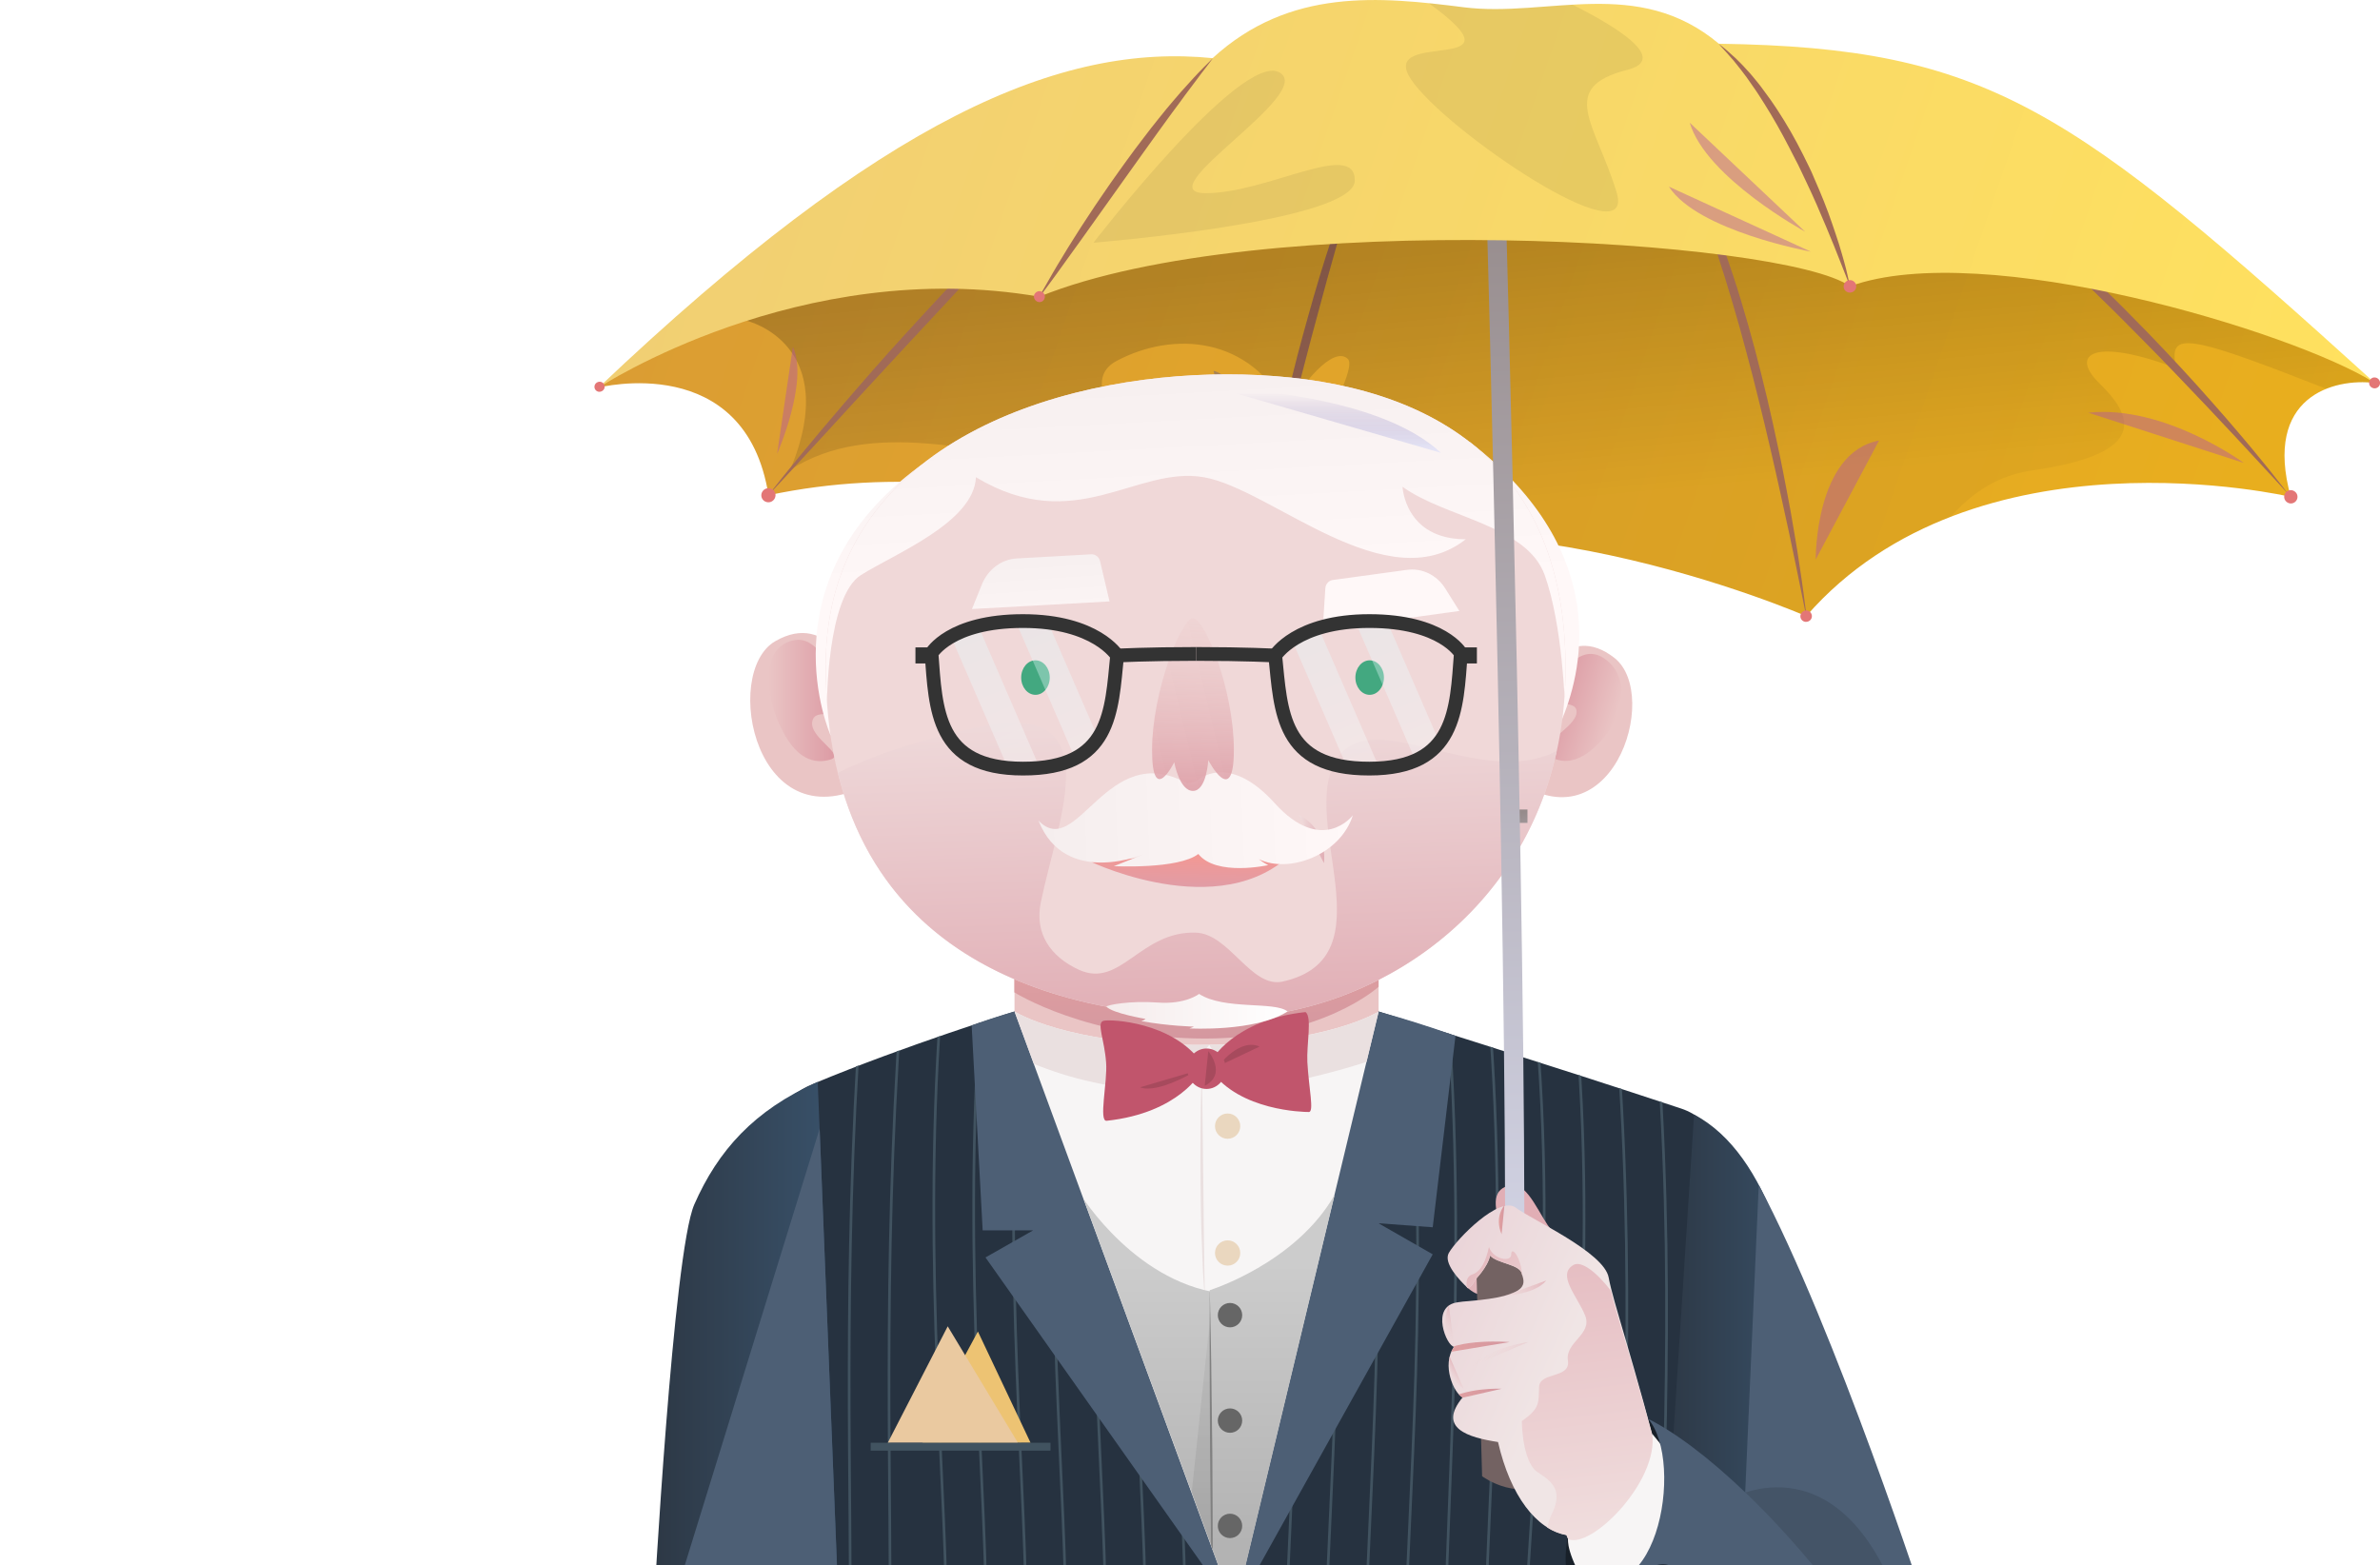 <svg enable-background="new 0 0 1600.2 1052.4" viewBox="0 0 1600.2 1052.4" xmlns="http://www.w3.org/2000/svg" xmlns:xlink="http://www.w3.org/1999/xlink"><clipPath id="a"><path d="m399.7 0h1200.5v1052.4h-1200.5z"/></clipPath><linearGradient id="b" gradientTransform="matrix(1 -.003 .003 1 9.484 .148)" gradientUnits="userSpaceOnUse" x1="457.98" x2="1524.871" y1="71.243" y2="439.682"><stop offset="0" stop-color="#db9d33"/><stop offset="1" stop-color="#e9af1d"/></linearGradient><clipPath id="c"><path d="m402.5 260.6s98.8-25.2 114.2 72.4c173.2-36.9 323.4 51.2 323.4 51.2 147.7-69 374.3 30.1 374.3 30.1 113.4-130.1 325.8-80.2 325.8-80.2-18.6-67.6 29-80 56.4-76.6-135.4-93.2-135.4-93.2-135.4-93.2l-424.8-81.5-441.7 60.2-119 66.8z"/></clipPath><linearGradient id="d" gradientTransform="matrix(.992 -.124 .124 .992 753.988 -40.947)" gradientUnits="userSpaceOnUse" x1="289.76" x2="285.087" y1="237.021" y2="412.61"><stop offset=".001" stop-opacity=".5"/><stop offset="1" stop-opacity=".1"/></linearGradient><linearGradient id="e"><stop offset="0" stop-color="#e3a2a2"/><stop offset="1" stop-color="#d4979f"/></linearGradient><linearGradient id="f" gradientUnits="userSpaceOnUse" x1="803.843" x2="806.184" xlink:href="#e" y1="628.264" y2="699.265"/><clipPath id="g"><path d="m1130.5 745.4c-83.8-27.8-203.5-65.3-203.5-65.3s-32.5 31.8-106.3 36.8v365.7h296.9l21.5-333.2c75.7 46 81.8 333.3 81.8 333.3-.1 0-6.6-309.4-90.4-337.3z"/></clipPath><clipPath id="h"><path d="m842.1 714.6c-12.3 1.9-26 3-41.2 3-87.8 0-118.8-37.5-118.8-37.5s-77.2 24.1-132.3 47.3l14.1 353.5.7 1.6h277.5z"/></clipPath><linearGradient id="i"><stop offset="0" stop-color="#2d3845"/><stop offset="1" stop-color="#39526b"/></linearGradient><linearGradient id="j" gradientUnits="userSpaceOnUse" x1="439.554" x2="563.922" xlink:href="#i" y1="905.029" y2="905.029"/><linearGradient id="k" gradientUnits="userSpaceOnUse" x1="1117.532" x2="1222.32" xlink:href="#i" y1="916.062" y2="916.062"/><clipPath id="l"><path d="m927 680.1s-45.7 22.5-117.7 22.5-127.2-22.5-127.2-22.5l148.2 402.4z"/></clipPath><linearGradient id="m"><stop offset="0" stop-color="#b3b3b3"/><stop offset="1" stop-color="#ccc"/></linearGradient><linearGradient id="n" gradientUnits="userSpaceOnUse" x1="780.044" x2="780.044" xlink:href="#m" y1="1037.834" y2="849.589"/><linearGradient id="o" gradientUnits="userSpaceOnUse" x1="871.758" x2="871.758" xlink:href="#m" y1="1037.834" y2="849.589"/><linearGradient id="p" gradientUnits="userSpaceOnUse" x1="804.061" x2="804.061" y1="1088.407" y2="888.524"><stop offset="0" stop-opacity=".2"/><stop offset="1" stop-opacity=".1"/></linearGradient><linearGradient id="q"><stop offset="0" stop-color="#eac5c5"/><stop offset="1" stop-color="#db97a1"/></linearGradient><linearGradient id="r" gradientUnits="userSpaceOnUse" x1="516.802" x2="565.645" xlink:href="#q" y1="470.972" y2="470.972"/><linearGradient id="s" gradientTransform="matrix(-.955 -.297 -.297 .955 5772.835 877.209)" gradientUnits="userSpaceOnUse" x1="4591.752" x2="4638.902" xlink:href="#q" y1="1016.342" y2="1016.342"/><linearGradient id="t"><stop offset="0" stop-color="#f5eeee"/><stop offset="1" stop-color="#fff8f8"/></linearGradient><linearGradient id="u" gradientUnits="userSpaceOnUse" x1="793.636" x2="803.282" xlink:href="#t" y1="219.438" y2="399.233"/><clipPath id="v"><path d="m1052.6 446.1c1.6 156.6-124.7 238.8-229.9 238.2-106.8-.6-268.5-35.9-267.5-238.2.8-146.3 154-194.4 269.7-194.4s226.2 43.6 227.7 194.4z"/></clipPath><linearGradient id="w" gradientUnits="userSpaceOnUse" x1="766.036" x2="775.682" xlink:href="#t" y1="220.918" y2="400.714"/><linearGradient id="x" gradientTransform="matrix(.999 -.052 .052 .999 -129.522 -76.383)" gradientUnits="userSpaceOnUse" x1="802.5" x2="803.693" xlink:href="#t" y1="481.315" y2="557.712"/><linearGradient id="y" gradientTransform="matrix(-.992 .128 .128 .992 1508.201 -395.582)" gradientUnits="userSpaceOnUse" x1="669.964" x2="671.184" xlink:href="#t" y1="566.344" y2="644.426"/><linearGradient id="z"><stop offset="0" stop-color="#f0dede"/><stop offset="1" stop-color="#e1aeb5"/></linearGradient><linearGradient id="A" gradientUnits="userSpaceOnUse" x1="803.205" x2="810.798" xlink:href="#z" y1="456.689" y2="687.002"/><linearGradient id="B" gradientUnits="userSpaceOnUse" x1="873.247" x2="890.38" xlink:href="#z" y1="564.177" y2="564.177"/><linearGradient id="C" gradientTransform="matrix(.998 .058 -.058 .998 146.907 89.074)" gradientUnits="userSpaceOnUse" x1="683.813" x2="684.975" y1="433.55" y2="468.811"><stop offset="0" stop-color="#ff9688"/><stop offset="1" stop-color="#e09ca6"/></linearGradient><linearGradient id="D" gradientTransform="matrix(.999 -.04 .044 1.103 -114.003 -318.579)" gradientUnits="userSpaceOnUse" x1="776.692" x2="988.034" xlink:href="#t" y1="821.581" y2="821.581"/><linearGradient id="E" gradientUnits="userSpaceOnUse" x1="799.224" x2="803.558" y1="417.952" y2="549.416"><stop offset="0" stop-color="#eac5c5" stop-opacity=".2"/><stop offset="1" stop-color="#db97a1"/></linearGradient><linearGradient id="F" gradientUnits="userSpaceOnUse" x1="894.043" x2="894.043" y1="303.407" y2="264.159"><stop offset="0" stop-color="#e6e6f7"/><stop offset="1" stop-color="#a193c3" stop-opacity="0"/></linearGradient><clipPath id="G"><path d="m857.4 440.8s14.2-23.2 63.3-23.2 61.5 21.7 61.5 21.7c-2.9 37.7-3.1 77.5-61.5 77.5-59.4.1-59.4-38.3-63.3-76z"/></clipPath><linearGradient id="H"><stop offset="0" stop-color="#fff"/><stop offset="1" stop-color="#d6f8ff"/></linearGradient><linearGradient id="I" gradientTransform="matrix(-.917 .398 .398 .917 -2654.512 -1165.171)" gradientUnits="userSpaceOnUse" x1="-2650.785" x2="-2653.308" xlink:href="#H" y1="3008.415" y2="2832.295"/><linearGradient id="J" gradientTransform="matrix(-.917 .398 .398 .917 -2654.512 -1165.171)" gradientUnits="userSpaceOnUse" x1="-2606.799" x2="-2609.322" xlink:href="#H" y1="2989.348" y2="2813.229"/><clipPath id="K"><path d="m751.1 440.8s-14.2-23.2-63.3-23.2-61.5 21.7-61.5 21.7c2.9 37.7 3.1 77.5 61.5 77.5 59.4.1 59.5-38.3 63.3-76z"/></clipPath><linearGradient id="L" gradientTransform="matrix(-.917 .398 .398 .917 5653.944 -1165.171)" gradientUnits="userSpaceOnUse" x1="5181.754" x2="5179.231" xlink:href="#H" y1="-386.734" y2="-562.854"/><linearGradient id="M" gradientTransform="matrix(-.917 .398 .398 .917 5653.944 -1165.171)" gradientUnits="userSpaceOnUse" x1="5225.741" x2="5223.217" xlink:href="#H" y1="-405.801" y2="-581.92"/><linearGradient id="N"><stop offset="0" stop-color="#968b8b"/><stop offset="1" stop-color="#d7daed"/></linearGradient><linearGradient id="O" gradientUnits="userSpaceOnUse" x1="1022.054" x2="1033.388" xlink:href="#N" y1="546.385" y2="607.385"/><linearGradient id="P" gradientUnits="userSpaceOnUse" x1="1119.281" x2="1053.437" xlink:href="#z" y1="931.958" y2="855.718"/><linearGradient id="Q" gradientTransform="matrix(1 -.003 .003 1 9.484 .148)" gradientUnits="userSpaceOnUse" x1="1001.315" x2="1001.315" xlink:href="#N" y1="128.115" y2="912.506"/><linearGradient id="R" gradientTransform="matrix(1 -.003 .003 1 9.484 .148)" gradientUnits="userSpaceOnUse" x1="472.752" x2="1539.643" y1="28.466" y2="396.905"><stop offset="0" stop-color="#f1cf73"/><stop offset="1" stop-color="#ffe15e"/></linearGradient><clipPath id="S"><path d="m402.5 260.6s135.4-88.9 296.3-61.1c147.7-59.9 500.3-38.9 545.1-7 89.3-32.5 298.2 30.5 352.7 64.9-204.4-185.2-259.8-225.3-440.9-228-54.6-45.8-115.4-17.4-171.5-24.5s-117-13.4-168.9 34.2c-101.5-10.2-220.8 39.2-412.8 221.5z"/></clipPath><linearGradient id="T" gradientUnits="userSpaceOnUse" x1="1021.119" x2="1004.494" y1="890.023" y2="870.773"><stop offset="0" stop-color="#f0e5e5"/><stop offset="1" stop-color="#e1b4ba"/></linearGradient><linearGradient id="U" gradientUnits="userSpaceOnUse" x1="1040.739" x2="949.739" y1="934.725" y2="893.225"><stop offset="0" stop-color="#f0e5e5"/><stop offset="1" stop-color="#ead4d8"/></linearGradient><linearGradient id="V" gradientUnits="userSpaceOnUse" x1="1078.175" x2="1044.841" xlink:href="#z" y1="1035.775" y2="757.108"/><linearGradient id="W" gradientUnits="userSpaceOnUse" x1="1007.739" x2="1011.505" xlink:href="#e" y1="820.21" y2="820.21"/><linearGradient id="X"><stop offset="0" stop-color="#f0dede" stop-opacity="0"/><stop offset="1" stop-color="#e1aeb5"/></linearGradient><linearGradient id="Y" gradientUnits="userSpaceOnUse" x1="998.617" x2="1032.117" xlink:href="#X" y1="903.347" y2="926.514"/><linearGradient id="Z" gradientUnits="userSpaceOnUse" x1="1045.117" x2="977.455" xlink:href="#z" y1="888.934" y2="833.497"/><clipPath id="aa"><path d="m1081.6 859c-3.1-17.1-51.7-38.8-62.5-47-10.9-8.3-39.8 21.2-45 30.5-3.7 6.7 6.7 17.9 12.9 23.7 3.2-1.4 4.8-5.6 4.8-5.6s8.5-8.5 10.1-16.3c5 5.4 19.8 5.8 21.3 12 1.6 6.2 5.4 15.5-38 19-2.9.2-5.5.4-7.8.4-13.7 10.4-6.1 27.5.3 29.9-8.8 12.4 0 31.5 5.7 34.1-17.1 20.7 3.6 26.9 23.8 30 8.3 36.2 25.8 58.9 46 62.5 14.5 36.7 37.7 36.7 37.7 36.7l28.5-72c-21.7-84.8-34.7-120.8-37.8-137.9z"/></clipPath><linearGradient id="ab" gradientUnits="userSpaceOnUse" x1="967.331" x2="1015.049" xlink:href="#e" y1="906.206" y2="906.206"/><linearGradient id="ac" gradientUnits="userSpaceOnUse" x1="968.997" x2="1009.622" xlink:href="#e" y1="938.429" y2="938.429"/><linearGradient id="ad" gradientUnits="userSpaceOnUse" x1="1002.969" x2="1040.844" xlink:href="#X" y1="882.88" y2="855.38"/><linearGradient id="ae" gradientUnits="userSpaceOnUse" x1="966.195" x2="982.129" y1="897.432" y2="885.863"><stop offset="0" stop-color="#f0e5e5" stop-opacity="0"/><stop offset="1" stop-color="#e1b4ba"/></linearGradient><linearGradient id="af" gradientUnits="userSpaceOnUse" x1="973.567" x2="982.188" xlink:href="#X" y1="927.073" y2="920.814"/><linearGradient id="ag" gradientUnits="userSpaceOnUse" x1="743.88" x2="865.677" y1="679.982" y2="679.982"><stop offset="0" stop-color="#f5ebeb"/><stop offset="1" stop-color="#fff"/></linearGradient><g clip-path="url(#a)"><path d="m402.5 260.6s98.8-25.2 114.2 72.4c173.2-36.9 323.4 51.2 323.4 51.2 147.7-69 374.3 30.1 374.3 30.1 113.4-130.1 325.8-80.2 325.8-80.2-18.6-67.6 29-80 56.4-76.6-135.4-93.2-135.4-93.2-135.4-93.2l-424.8-81.5-441.7 60.2-119 66.8z" fill="url(#b)"/><path d="m840.1 384.1s.2-1.1.6-3.3c.4-2.1.9-5.3 1.7-9.3.7-4 1.6-8.9 2.8-14.4 1.1-5.6 2.3-11.8 3.8-18.7 1.4-6.8 3-14.2 4.7-22s3.5-16 5.6-24.5c2-8.5 4-17.3 6.3-26.2 2.2-8.9 4.5-17.9 6.8-26.9 2.4-9 4.8-18 7.3-26.8 2.4-8.8 5-17.5 7.5-25.9 1.3-4.2 2.5-8.3 3.8-12.3s2.6-7.9 3.8-11.7c1.3-3.8 2.5-7.5 3.7-11.1 1.3-3.6 2.5-7 3.7-10.3s2.4-6.4 3.5-9.4c1.2-3 2.3-5.8 3.4-8.4s2.2-5 3.2-7.3c1.1-2.2 2-4.3 2.9-6.1s1.8-3.4 2.6-4.8c.4-.7.7-1.3 1.1-1.9s.7-1.1 1-1.5c1.2-1.8 1.8-2.8 1.8-2.8s-.5 1-1.5 3c-.2.5-.5 1-.8 1.6s-.6 1.3-.9 2c-.6 1.5-1.4 3.1-2.1 5s-1.5 4-2.4 6.3c-.8 2.3-1.7 4.8-2.7 7.5-.9 2.7-1.8 5.5-2.8 8.6-1 3-2 6.2-3 9.5s-2 6.8-3.1 10.4-2.1 7.3-3.3 11.2c-2.2 7.7-4.4 15.8-6.8 24.2-2.3 8.4-4.6 17.1-7 25.9s-4.8 17.8-7.1 26.8c-2.4 9-4.7 18-7 26.8-2.3 8.9-4.6 17.6-6.8 26s-4.3 16.6-6.3 24.3-4 15-5.7 21.8c-1.8 6.7-3.4 12.9-4.9 18.4s-2.8 10.2-3.8 14.2c-2.4 7.7-3.6 12.1-3.6 12.1z" fill="#a16a57"/><path clip-path="url(#c)" d="m1579 267.4c-111.1-44.2-121.2-45.3-115.8-19.8-53.8-20.5-72.7-10.4-51.5 10.3s35.3 46.8-44.8 58.3-80.4 116.1-156.7 134.5-372 10.1-313.7-46.9 84.3-85.5 53.4-84.3-76.4 52.8-85.3 36.5c-8.9-16.4 51.5-105.8 41.5-114.8s-31.7 18.2-40.3 34.9c-25-50.2-77-53.6-114.9-33.5s48.4 79.4-22.6 70.7-142.3-32.3-197 2.6c35.4-85-29.2-100.2-29.2-100.2l85-85.2 1024.2 52.1 46.3 102.3z" fill="url(#d)" opacity=".4"/><path d="m825.9 360.6s-24-81.5-81.5-94.7" fill="#6a5b82" opacity=".46"/><path d="m837.8 335.9s6.3-79.4-21.9-86.6" fill="#6a5b82" opacity=".46"/><path d="m860.1 363.2s41.5-73 92.4-65.7" fill="#6a5b82" opacity=".46"/><path d="m1508.7 311.3s-53.7-39.3-104.6-33.8" fill="#b3579c" opacity=".46"/><path d="m682.1 602h244.8v146.6h-244.8z" fill="#eac5c5"/><path d="m682.1 667.3s49.1 31 128.1 31 116.7-34.8 116.7-34.8v-31.6l-115.5 12.8-129.4 5.7v16.9z" fill="url(#f)"/><path d="m682.1 680.1s31.1 37.5 118.8 37.5 126-37.5 126-37.5 119.7 37.5 203.5 65.3 90.3 337.3 90.3 337.3l-781.2-.1s58.3-241.6 63.5-275.9c2.1-14 1.5-60.2 43.9-78 61.5-25.7 135.2-48.6 135.2-48.6z" fill="#263240"/><g clip-path="url(#g)" fill="none" stroke="#415360" stroke-miterlimit="10" stroke-width="1.773"><path d="m841.6 710.5c12.4 173.9-5.2 329.1-3.9 420.6"/><path d="m868.4 710.5c12.4 173.9-5.2 329.1-3.9 420.6"/><path d="m895.1 710.5c12.4 173.9-5.2 329.1-3.9 420.6"/><path d="m921.9 710.5c12.4 173.9-5.2 329.1-3.9 420.6"/><path d="m948.7 710.5c12.4 173.9-5.2 329.1-3.9 420.6"/><path d="m974.1 688.5c12.4 173.9-3.9 351.1-2.6 442.6"/><path d="m1002.3 694.8c12.4 173.9-5.2 344.8-3.9 436.3"/><path d="m1034.6 710.5c12.4 173.9-10.8 329.1-9.5 420.6"/><path d="m1061.4 710.5c12.4 173.9-10.8 329.1-9.5 420.6"/><path d="m1088.2 710.5c12.4 173.9.3 329.1 1.6 420.6"/><path d="m1114.9 710.5c12.4 173.9.3 329.1 1.6 420.6"/><path d="m1141.7 710.5c12.4 173.9.3 329.1 1.6 420.6"/><path d="m1168.5 710.5c12.4 173.9.3 329.1 1.6 420.6"/><path d="m1195.3 710.5c12.4 173.9.3 329.1 1.6 420.6"/><path d="m1222.1 710.5c12.4 173.9.3 329.1 1.6 420.6"/><path d="m1248.8 710.5c12.4 173.9.3 329.1 1.6 420.6"/><path d="m1270.1 710.5c12.4 173.9-5.2 329.1-3.9 420.6"/></g><g clip-path="url(#h)" fill="none" stroke="#415360" stroke-miterlimit="10" stroke-width="1.773"><path d="m873.3 680.1c-12.4 173.9 5.2 329.1 3.9 420.6"/><path d="m846.5 680.1c-12.4 173.9 5.2 329.1 3.9 420.6"/><path d="m819.8 680.1c-12.4 173.9 5.2 329.1 3.9 420.6"/><path d="m793 680.1c-12.4 173.9 5.2 329.1 3.9 420.6"/><path d="m766.2 680.1c-12.4 173.9 5.2 329.1 3.9 420.6"/><path d="m739.4 680.1c-12.4 173.9 5.2 329.1 3.9 420.6"/><path d="m712.6 680.1c-12.4 173.9 5.2 329.1 3.9 420.6"/><path d="m685.9 680.1c-12.4 173.9 5.2 329.1 3.9 420.6"/><path d="m659.1 680.1c-12.4 173.9 5.2 329.1 3.9 420.6"/><path d="m632.3 680.1c-12.4 173.9 5.2 329.1 3.9 420.6"/><path d="m605.5 680.1c-12.4 174.3-5.9 329.1-7.2 420.6"/><path d="m578.7 680.1c-12.4 174.3-5.9 329.1-7.2 420.6"/><path d="m552 680.1c-12.4 174.3-5.9 329.1-7.2 420.6"/><path d="m525.2 680.1c-12.4 174.3-5.9 329.1-7.2 420.6"/><path d="m498.4 680.1c-12.4 174.3-5.9 329.1-7.2 420.6"/><path d="m471.6 680.1c-12.4 174.3-5.9 329.1-7.2 420.6"/><path d="m444.8 680.1c-12.4 174.3-5.9 329.1-7.2 420.6"/></g><path d="m660.7 827.3h33.9l-32 18.2 167.5 237.1 133.2-239.2-36.5-20.9 36.5 2.7 15.3-128.7c-30.8-10.9-51.8-16.3-51.8-16.3s-38.2 37.5-126 37.5-118.8-37.5-118.8-37.5-11.4 3-28.7 9.3z" fill="#4d5f75"/><path d="m926.9 680.1s-34.7 22.5-122.4 22.5c-87.8 0-122.4-22.5-122.4-22.5l148 402.4z" fill="#f7f5f5"/><path d="m682.1 680.1 13 35.2c22.6 9.4 53.5 17.6 93.5 18.8 24.5-31.6 24.5-31.6 24.5-31.6l17.1 31.6s46.7-6.3 88.6-20.1l8.2-33.9s-34.7 22.5-122.4 22.5c-87.8 0-122.5-22.5-122.5-22.5z" fill="#eae0e0"/><path d="m549.8 727.5c-42.8 18.9-67.1 46.2-83 82.4-14.2 32.5-27.3 272.7-27.3 272.7l124.4-1.6z" fill="url(#j)"/><path d="m1117.5 1082.7h103.3s19.7-279.9-81.8-333.3z" fill="url(#k)"/><path d="m1169.9 1082.7h125.6s-61.4-189.1-113-286z" fill="#4d5f75"/><path d="m451.1 1082.6 100-323.7 12.8 323.8z" fill="#4d5f75"/><path d="m808.1 724.7s0 2.3.1 6.4c.1 4 .2 9.8.3 16.8.1 6.9.2 15 .3 23.7s.2 17.9.3 27.2c.1 9.2.2 18.5.3 27.2s.2 16.8.3 23.7c.2 13.9.4 23.1.4 23.1s-.2-2.3-.5-6.3c-.1-2-.3-4.5-.5-7.3s-.4-6-.5-9.5c-.3-6.9-.6-15-.9-23.7-.1-4.3-.2-8.8-.3-13.4s-.1-9.2-.2-13.8c-.1-9.3-.1-18.5-.1-27.2s.2-16.8.2-23.7c.1-6.9.3-12.7.4-16.8.3-4.1.4-6.4.4-6.4z" fill="#eae0e0"/><g clip-path="url(#l)"><path d="m826.2 870.1c-61.4-4.6-99.7-67-99.7-67l-3.8 279.5 114.8.1z" fill="url(#n)"/><path d="m897.5 803.1c-26.1 46.3-84.1 64.4-84.1 64.4l1.9 215.1 114.9.1z" fill="url(#o)"/><g fill="#666"><circle cx="827" cy="884.3" r="8.2"/><circle cx="827" cy="955.2" r="8.2"/><circle cx="827" cy="1026" r="8.2"/></g><path d="m792.9 1082.7 20.5-194.2 1.8 199.9z" fill="url(#p)" opacity=".44"/><path d="m813.4 867.5s.1 3.4.2 9.2c.1 5.9.3 14.3.5 24.4s.4 21.8.5 34.5c.1 12.6.3 26.1.5 39.5.1 13.4.2 26.9.2 39.5.1 12.6 0 24.4.1 34.5 0 10.1-.1 18.5-.1 24.4s-.1 9.2-.1 9.2-.1-3.4-.2-9.2c-.1-5.9-.3-14.3-.5-24.4s-.4-21.8-.5-34.5c-.1-12.6-.3-26.1-.4-39.5s-.2-26.9-.2-39.5c-.1-12.6 0-24.4-.1-34.5 0-10.1.1-18.5.1-24.4-.1-5.9 0-9.2 0-9.2z" fill="#808080"/></g><path d="m814.4 713.3s14.5-27.5 63.4-32.8c4.5 3.3.6 22 1.2 33.6 1 17.8 4.7 33.6 1 33.6s-46.4-.8-65.6-27.7c-1.3-3.1 0-6.7 0-6.7z" fill="#c1556c"/><path d="m807.5 720.8s-14.5 27.5-63.4 32.8c-5.6.7.6-26.1-.4-39.1-1.1-15.5-6.6-26.8-1.8-28.1s46.4.8 65.6 27.7c1.3 3.1 0 6.7 0 6.7z" fill="#c1556c"/><path d="m819.1 716.9s14-19.2 27.8-13.2" fill="#a74a5d"/><path d="m804.2 720s-25.6 15.7-37.7 11.1" fill="#a74a5d"/><ellipse cx="811.2" cy="718.6" fill="#c1556c" rx="12.9" ry="13.6"/><path d="m812.4 706.8s12.9 15.4-2.4 23.3" fill="#a74a5d"/><circle cx="825.4" cy="757.2" fill="#ead7bf" r="8.5"/><circle cx="825.4" cy="842.5" fill="#ead7bf" r="8.5"/><path d="m618 968.4 39.5-73.1 35.4 74.8h-72.3z" fill="#edc373"/><path d="m596.9 970.1 40.3-78.3 47.2 78.3z" fill="#eac9a0"/><path d="m585.4 970.1h120.9v5.3h-120.9z" fill="#415360"/><path d="m1033.7 458.3s19.9-41 51.8-15.9-2.8 132.3-71.4 78.9 19.6-63 19.6-63z" fill="#eac5c5"/><path d="m573.8 456.4s-15.9-46.3-52.5-25.3-13.2 139.2 65.4 94.7-12.9-69.4-12.9-69.4z" fill="#eac5c5"/><path d="m565.6 470.6s-10.2-43.8-31.3-40.2c-21 3.6-21.4 31.6-10.5 56.2s24 27.3 34.6 24.1c10.5-3.2-14.2-14.5-12.3-25.4 2-11 18.8 2 19.5-14.7z" fill="url(#r)"/><path d="m1043.5 463.2s15.3-31.7 33.4-21.5 17 35.9 1.3 54.4c-15.7 18.6-28.9 17.8-37.6 11.5s18.6-17.9 19.4-28.4-19.9-.7-16.5-16z" fill="url(#s)"/><path d="m988 297c98.2 75.7 74.8 157.7 61.3 188.9-248.4 21.1-490.9 8.4-490.9 8.4s-46.1-103.2 60.1-181c41.9-30.6 369.5-16.3 369.5-16.3z" fill="url(#u)"/><path d="m1052.6 446.1c1.6 156.6-124.7 238.8-229.9 238.2-106.8-.6-268.5-35.9-267.5-238.2.8-146.3 154-194.4 269.7-194.4s226.2 43.6 227.7 194.4z" fill="#f0d8d8"/><path clip-path="url(#v)" d="m556 473.4s0-72.2 22.8-86.7c22.8-14.4 75.9-35.3 77.4-65.8 66.8 40.1 107.8-8 153.3 0s122.9 83.5 176 41.7c-41 0-42.5-35.3-42.5-35.3 28.8 20.9 83.5 25.7 95.6 59.4s13.6 88.2 13.6 88.2l22.8-16-9.1-216.7s-162.4-43.3-168.5-43.3-305 22.5-309.6 22.5-118.4 40.1-118.4 40.1 12.1 126.8 13.7 131.7 13.7 72.2 16.7 75.5 56.2 4.7 56.2 4.7z" fill="url(#w)"/><path d="m746 404.4-92.5 5.1 6.7-16.6c4.1-10.1 13.2-16.9 23.5-17.4l50.1-2.8c2.7-.1 5.1 1.8 5.8 4.5z" fill="url(#x)"/><ellipse cx="920.9" cy="455.6" fill="#43a880" rx="9.6" ry="11.6"/><ellipse cx="696.2" cy="455.6" fill="#43a880" rx="9.6" ry="11.6"/><path d="m889.3 423.5 91.9-12.7-9.4-15c-5.7-9.2-15.8-14.1-26.1-12.6l-49.7 6.8c-2.7.4-4.7 2.7-4.9 5.6z" fill="url(#y)"/><path d="m822.7 684.3c91.1.5 198-61.1 224-179.4-51.3 26.8-124.2-32.5-148.1 5.8-26 41.7 36.1 133.1-36.2 149.3-21.2 4.7-35.8-32.2-58.4-32.9-37.3-1.2-50.5 37.7-78.5 25-19.4-8.9-30-24.6-25.7-45.4 11.7-57 47-136.5-40.9-118-48 10.1-78 22.1-95.5 30.9 33.8 137.7 167 164.2 259.3 164.7z" fill="url(#A)"/><path d="m873.2 547.9s19.1 7.9 17 32.5" fill="url(#B)"/><path d="m733.8 579.6s94.5 45.1 140.9-12.6" fill="url(#C)"/><path d="m803.9 525.6s20.9-21.2 53 14.3 52.7 8.3 52.7 8.3c-8.3 26.4-42.7 39.5-63.2 29.5 3.6 2.8 6.3 4 6.3 4s-34.9 7.8-47-7.5c-13.4 10.4-56.8 8.2-56.8 8.2l21.7-8.6s-54.3 23.8-72.4-22.1c26.2 27.5 45.6-55.1 100-25 5.7-1.1 5.7-1.1 5.7-1.1z" fill="url(#D)"/><path d="m774.6 504.2c0 38.7 14.9 8.3 14.9 8.3s3.4 19.3 12.6 19.3 10.3-20.7 10.3-20.7 17.2 33.1 17.2-6.9-19.4-88.4-27.5-88.4c-8 0-27.5 49.7-27.5 88.4z" fill="url(#E)"/><path d="m819.3 261.1s105.5 2.2 149.5 43.4" fill="url(#F)"/><path d="m1003.2 920.8s-10.3-45.9 9.8-29.6" fill="#edce93"/><g clip-path="url(#G)"><path d="m989.4 598.3 18-7.8-103.2-238.3-18.1 7.9z" fill="url(#I)" opacity=".35"/><path d="m941.4 598.3 18.1-7.8-103.3-238.3-18 7.9z" fill="url(#J)" opacity=".35"/></g><path d="m857.4 440.8s14.2-23.2 63.3-23.2 61.5 21.7 61.5 21.7c-2.9 37.7-3.1 77.5-61.5 77.5-59.4.1-59.4-38.3-63.3-76z" fill="none" stroke="#333" stroke-linecap="square" stroke-miterlimit="10" stroke-width="9.246"/><path d="m982.2 435.3h10.8v10.8h-10.8z" fill="#333"/><path d="m804.3 439.7c33.3 0 53.2 1.1 53.2 1.1" fill="none" stroke="#333" stroke-miterlimit="10" stroke-width="9.246"/><g clip-path="url(#K)"><path d="m761.1 598.3 18.1-7.8-103.3-238.3-18 7.9z" fill="url(#L)" opacity=".35"/><path d="m713.2 598.3 18-7.8-103.2-238.3-18.1 7.9z" fill="url(#M)" opacity=".35"/></g><path d="m751.1 440.8s-14.2-23.2-63.3-23.2-61.5 21.7-61.5 21.7c2.9 37.7 3.1 77.5 61.5 77.5 59.4.1 59.5-38.3 63.3-76z" fill="none" stroke="#333" stroke-linecap="square" stroke-miterlimit="10" stroke-width="9.246"/><path d="m615.5 435.3h10.8v10.8h-10.8z" fill="#333"/><path d="m804.3 439.7c-33.3 0-53.2 1.1-53.2 1.1" fill="none" stroke="#333" stroke-miterlimit="10" stroke-width="9.246"/><path d="m516.6 333s.8-1.1 2.4-3.1 3.9-4.9 6.8-8.6c3-3.7 6.6-8.2 10.8-13.3s8.9-10.8 14.2-17.1c5.2-6.2 10.9-12.9 17-20 6.1-7 12.5-14.5 19.2-22.1s13.7-15.5 20.9-23.3c7.2-7.9 14.5-15.9 21.9-23.8 3.7-4 7.4-7.9 11.2-11.8 3.7-3.9 7.5-7.8 11.2-11.6 7.4-7.7 14.9-15.1 22.1-22.2 3.6-3.6 7.2-7 10.7-10.4 3.6-3.3 7.1-6.6 10.5-9.8 3.4-3.1 6.8-6.2 10-9.1 3.3-2.9 6.5-5.7 9.6-8.3s6.1-5.1 9-7.5c2.9-2.3 5.7-4.5 8.3-6.5 2.7-2 5.2-3.8 7.5-5.5 2.4-1.6 4.6-3.1 6.5-4.4 2-1.3 3.9-2.3 5.4-3.3.8-.5 1.5-.9 2.2-1.3.7-.3 1.3-.7 1.9-.9 2.3-1.1 3.5-1.7 3.5-1.7s-1.2.7-3.3 2c-.5.3-1.2.7-1.8 1.1-.7.4-1.3.9-2.1 1.4-1.5 1.1-3.3 2.2-5.1 3.6-1.9 1.4-3.9 3-6.2 4.8-2.2 1.8-4.5 3.8-7.1 5.9-2.5 2.2-5.1 4.5-7.8 6.9-2.7 2.5-5.6 5.1-8.6 7.9-2.9 2.8-6 5.7-9.1 8.7s-6.4 6.2-9.7 9.4c-3.3 3.3-6.6 6.7-10.1 10.1-3.4 3.5-6.9 7-10.5 10.6-7.1 7.2-14.3 14.8-21.7 22.5s-14.8 15.5-22.1 23.5c-7.4 7.9-14.8 15.8-22 23.6s-14.3 15.5-21.2 22.9c-13.7 14.9-26.6 28.8-37.5 40.8-11 11.9-20.2 21.9-26.6 28.8-6.6 7.1-10.3 11.1-10.3 11.1z" fill="#a16a57"/><path d="m1018 544.3h9v9h-9z" fill="url(#O)"/><path d="m1010.2 828.1c-7.1-19.4-6.3-28.8 5.5-31.2s20.2 22.6 27.5 30.1-33 1.1-33 1.1z" fill="url(#P)"/><path d="m1214.4 414.3s-1.1-5.6-3.1-15.4c-1-4.9-2.2-10.9-3.6-17.7s-3.1-14.5-4.8-22.9c-1.8-8.4-3.8-17.4-5.9-27s-4.4-19.7-6.8-30.1-5-21.2-7.7-32.1-5.5-22-8.5-33c-2.9-11-6-22-9.2-32.8s-6.4-21.3-9.8-31.5c-3.4-10.1-6.8-19.9-10.2-29-3.5-9.1-7-17.7-10.5-25.5s-7-14.8-10.4-20.9-6.6-11.2-9.4-15.3c-.4-.5-.7-1-1-1.5-.4-.5-.7-.9-1-1.4-.7-.9-1.3-1.7-1.9-2.5-1.2-1.5-2.3-2.8-3.1-3.8-1.8-2-2.8-3-2.8-3s1 1 3 2.8c1 .9 2.1 2.2 3.4 3.6 1.3 1.5 2.8 3.1 4.3 5.1 3.2 3.9 6.8 8.9 10.5 14.8s7.6 12.8 11.5 20.5 7.8 16.2 11.6 25.3 7.5 18.8 11.1 29c3.5 10.2 7.1 20.7 10.3 31.5 3.3 10.8 6.4 21.8 9.4 32.9 2.9 11.1 5.7 22.2 8.3 33.2s5 21.8 7.2 32.3c2.3 10.5 4.2 20.7 6.1 30.4s3.5 18.8 4.9 27.3c1.5 8.5 2.7 16.2 3.7 23.1 1.1 6.9 1.9 12.9 2.6 17.9s1.1 8.9 1.5 11.5c.1 2.7.3 4.2.3 4.2z" fill="#a16a57"/><path d="m1540.2 334.1s-3.8-4.1-10.4-11.4c-3.3-3.6-7.3-8-12-13-4.6-5-9.9-10.7-15.6-16.8s-12-12.8-18.6-19.8-13.6-14.3-20.9-21.9c-3.7-3.8-7.4-7.6-11.1-11.5-3.8-3.9-7.6-7.8-11.5-11.7s-7.8-7.9-11.7-11.8c-3.9-4-7.9-7.9-11.9-11.8-8-7.9-16-15.6-24-23.2-4-3.7-8-7.5-12-11.1s-7.9-7.2-11.8-10.7c-3.9-3.4-7.8-6.8-11.6-10.2-3.8-3.3-7.5-6.5-11.3-9.6-7.4-6.1-14.5-11.8-21.2-16.9-3.4-2.5-6.6-4.9-9.7-7.1s-6.1-4.3-8.9-6.2c-2.9-1.9-5.5-3.6-8-5.2-.6-.4-1.2-.8-1.8-1.2s-1.2-.7-1.8-1.1c-1.2-.7-2.3-1.3-3.3-2-1.1-.6-2.1-1.2-3-1.8-.5-.3-.9-.5-1.4-.8-.5-.2-.9-.5-1.3-.7-1.7-.9-3.1-1.6-4.3-2.3-2.3-1.2-3.6-1.9-3.6-1.9s1.3.6 3.7 1.6c2.4 1.1 6 2.5 10.4 4.8 1.1.6 2.3 1.1 3.5 1.8.6.3 1.2.6 1.9.9.6.3 1.3.7 1.9 1.1 2.6 1.5 5.4 3.1 8.4 4.8 2.9 1.8 6 3.7 9.3 5.8 1.7 1 3.3 2.1 4.9 3.3 1.7 1.1 3.4 2.3 5.1 3.5 1.8 1.2 3.5 2.4 5.3 3.7s3.6 2.6 5.4 3.9c1.9 1.3 3.7 2.7 5.6 4.2 1.9 1.4 3.8 2.9 5.7 4.4 3.8 2.9 7.7 6.1 11.6 9.3 4 3.2 7.9 6.6 11.9 10 4 3.5 8 7 12.1 10.5 4 3.6 8.1 7.3 12.2 11 8.1 7.5 16.3 15.3 24.3 23.1 4 3.9 8 7.9 11.9 11.9s7.8 8 11.7 11.9c7.7 7.9 15.1 15.9 22.3 23.6s13.9 15.3 20.3 22.5 12.4 14.1 17.8 20.5c5.5 6.4 10.4 12.3 14.7 17.6 4.4 5.3 8.1 9.9 11.1 13.8 3.1 3.8 5.4 6.9 7 9 1.8 2.1 2.7 3.2 2.7 3.2z" fill="#a16a57"/><path d="m1005.6 125.7s16.5 589.1 12.1 784" fill="none" stroke="url(#Q)" stroke-miterlimit="10" stroke-width="12.934"/><path d="m402.5 260.6s135.4-88.9 296.3-61.1c147.7-59.9 500.3-38.9 545.1-7 89.3-32.5 298.2 30.5 352.7 64.9-204.4-185.2-259.8-225.3-440.9-228-54.6-45.8-115.4-17.4-171.5-24.5s-117-13.4-168.9 34.2c-101.5-10.2-220.8 39.2-412.8 221.5z" fill="url(#R)"/><path d="m1243.8 192.5s-1-2.7-2.9-7.5c-.9-2.4-2.1-5.3-3.4-8.6s-2.8-7-4.4-11.1c-1.7-4.1-3.5-8.4-5.4-13.1-1.9-4.6-4.1-9.5-6.2-14.5-1.1-2.5-2.3-5-3.4-7.6-1.2-2.6-2.4-5.1-3.6-7.7s-2.5-5.2-3.7-7.8-2.5-5.2-3.9-7.8c-2.6-5.2-5.3-10.3-8-15.4-1.4-2.5-2.8-5-4.1-7.4-1.4-2.4-2.8-4.8-4.2-7.2-2.8-4.7-5.6-9.1-8.3-13.3-1.4-2.1-2.7-4.1-4.1-6s-2.7-3.8-3.9-5.6c-1.3-1.7-2.6-3.4-3.8-5s-2.4-3-3.5-4.4c-.6-.7-1.1-1.4-1.6-2s-1.1-1.2-1.6-1.8c-1-1.2-1.9-2.2-2.8-3.2-1.7-1.9-3.1-3.4-4-4.4s-1.4-1.6-1.4-1.6.6.5 1.7 1.3c1.1.9 2.7 2.1 4.6 3.8 1 .9 2 1.8 3.2 2.9.6.5 1.2 1.1 1.8 1.6.6.6 1.2 1.2 1.8 1.8 1.3 1.3 2.7 2.6 4 4.1 1.4 1.5 2.8 3.1 4.3 4.7 1.4 1.7 2.9 3.5 4.4 5.3s3 3.8 4.5 5.9c1.5 2 3 4.2 4.6 6.3 1.6 2.2 3 4.5 4.6 6.8 1.5 2.3 3 4.7 4.5 7.1s2.9 4.9 4.4 7.4c2.9 5.1 5.7 10.3 8.3 15.5 1.3 2.6 2.6 5.3 3.9 7.9s2.5 5.3 3.6 8c2.4 5.3 4.5 10.6 6.6 15.7 2 5.1 3.9 10.1 5.5 14.9 1.7 4.8 3.1 9.3 4.5 13.5 1.3 4.2 2.4 8.1 3.4 11.6 1 3.4 1.7 6.5 2.3 9 1.2 5 1.7 7.9 1.7 7.9z" fill="#a16a57"/><path d="m698.8 199.5s.4-.7 1.1-2 1.7-3.2 3.1-5.5c2.7-4.7 6.5-11.5 11.4-19.4 2.4-4 5-8.3 7.9-12.8s5.8-9.3 9.1-14.1c3.2-4.9 6.5-9.9 10-14.9 3.4-5.1 7-10.1 10.6-15.2s7.3-10.1 10.9-15 7.4-9.6 10.9-14.3c3.6-4.6 7.2-9 10.5-13.1 3.4-4.1 6.7-7.9 9.8-11.5 3.1-3.5 6-6.7 8.5-9.4 2.5-2.8 4.9-5.1 6.8-7.1 1.9-1.9 3.4-3.4 4.5-4.5 1-1 1.6-1.6 1.6-1.6s-.5.6-1.3 1.8c-.9 1.2-2.2 2.9-3.8 5-1.7 2.2-3.7 4.7-5.9 7.8-2.2 3-4.8 6.4-7.6 10.1-2.7 3.8-5.7 7.8-8.9 12.1-3.1 4.3-6.4 8.9-9.8 13.5-3.4 4.7-6.9 9.6-10.4 14.5-3.5 5-7.1 10-10.7 15-7.2 10.1-14.4 20.2-21.1 29.6-3.4 4.7-6.6 9.3-9.7 13.6s-6 8.4-8.8 12.2c-2.7 3.8-5.2 7.2-7.4 10.3s-4.2 5.7-5.8 7.9-2.9 3.9-3.8 5.1c-1.2 1.3-1.7 1.9-1.7 1.9z" fill="#a16a57"/><path d="m735.2 163.2s98.8-128.2 124.8-114.6-90.8 81.3-49.3 81.3 100.4-36.2 100.2-8.5-175.7 41.8-175.7 41.8z" opacity=".07"/><path d="m1213.7 155.8s-66.7-36.3-77.6-73.3" fill="#b3579c" opacity=".46"/><path d="m1217.5 169.2s-76.1-13.8-95.4-43.7" fill="#b3579c" opacity=".46"/><path d="m1220.8 376.2s-.7-71.9 42.6-80" fill="#b3579c" opacity=".46"/><path d="m522.5 305.1s21.4-48.4 10.6-71.9" fill="#b3579c" opacity=".46"/><path clip-path="url(#S)" d="m960.6 2.1c69.2 50.1-34.8 16.6-12 51.1s152.2 121.7 138.3 76-40-70.2 7.1-82.2-80.6-63.9-80.6-63.9z" opacity=".07"/><g fill="#e37676"><path d="m1248 192c-.3-2.3-2.4-3.9-4.7-3.6s-3.9 2.4-3.7 4.7 2.4 3.9 4.7 3.6c2.4-.3 4-2.4 3.7-4.7z"/><path d="m1600.2 257c-.3-2-2.1-3.4-4.1-3.2s-3.4 2.1-3.2 4.1 2.1 3.4 4.1 3.2 3.5-2.1 3.2-4.1z"/><path d="m1544.7 333.5c-.3-2.4-2.6-4.2-5-3.9-2.5.3-4.2 2.5-3.9 5 .3 2.4 2.6 4.2 5 3.9s4.2-2.5 3.9-5z"/><path d="m1218.2 413.8c-.3-2.1-2.2-3.6-4.3-3.3s-3.6 2.2-3.4 4.3c.3 2.1 2.2 3.6 4.3 3.3 2.2-.3 3.7-2.2 3.4-4.3z"/><path d="m521.4 332.4c-.3-2.6-2.7-4.4-5.3-4.1s-4.5 2.7-4.2 5.3 2.7 4.4 5.3 4.1 4.5-2.7 4.2-5.3z"/><path d="m406.5 259.6c-.2-1.8-1.9-3.2-3.8-2.9s-3.2 1.9-3 3.8c.2 1.8 1.9 3.2 3.8 2.9s3.3-2 3-3.8z"/><path d="m702.5 199c-.3-2-2.1-3.4-4.1-3.2-2 .3-3.5 2.1-3.2 4.1s2.1 3.4 4.1 3.2 3.4-2 3.2-4.1z"/></g><path d="m994.9 870.2s-2.2.7-8-4.1 16.2-12.7 16.2-12.7z" fill="url(#T)"/><path d="m992.4 844.3 4.1 148.3s26.4 19.7 48.4 0c-5.6-155.3-5.6-155.3-5.6-155.3s-29.8-11-46.9 7z" fill="#736262"/><path d="m1053.9 1056.2c-7.5-12.6 19.4-125.7 54.2-102.2s22.1 110.1 22.1 110.1l-51.8 10.8z" fill="#182029"/><path d="m1081.6 859c-3.1-17.1-51.7-38.8-62.5-47-10.9-8.3-39.8 21.2-45 30.5-3.7 6.7 6.7 17.9 12.9 23.7 3.2-1.4 4.8-5.6 4.8-5.6s8.5-8.5 10.1-16.3c5 5.4 19.8 5.8 21.3 12 1.6 6.2 7.2 15.1-36.2 18.6-2.9.2-4 .3-6.5.7-19.6 2.2-7.5 30.3-2.8 29.9-8.8 12.4 0 31.5 5.7 34.1-17.1 20.7 3.6 26.9 23.8 30 8.3 36.2 25.8 58.9 46 62.5 14.5 36.7 37.7 36.7 37.7 36.7l28.5-72c-21.7-84.7-34.7-120.7-37.8-137.8z" fill="url(#U)"/><path d="m1119.4 996.9c-17.8-69.4-33.5-115.1-36.2-128.9-10.3-13.4-20.2-20.3-25.2-17.5-11.6 6.6 2.7 21.3 7.8 34.1 5 12.8-13.6 17.8-11.6 30.2 1.9 12.4-19 7.4-19.4 17.8-.4 10.5.8 14.3-11.6 22.9 0 0 0 22.5 8.1 32.2 4.2 5.1 22.1 9.3 12.4 29.5-1.6 3.3-2.7 6.6-3.4 9.9 4.1 2.6 8.4 4.3 12.9 5.1 4.9 12.3 10.7 20.5 16.4 25.9 9.1-1.1 18.4-7.7 26.4-18.5z" fill="url(#V)"/><path d="m1011.5 810.5s-7 7.4-1.9 19.4" fill="url(#W)"/><path d="m1027.5 902.4s-25.2 3.1-37.4 15.9" fill="url(#Y)"/><path d="m1069.4 1071.1c-16.9-26.5-15.1-36.2-15.1-36.2 15.6 6.9 60.9-38.7 56.6-70.8 29.2 36.1 29.2 34.5 29.2 34.5s.8 63.7 0 64.5-56.5 26-56.5 26z" fill="#f7f5f5"/><path d="m1163.9 1007.6s75.8-43.8 116.2 79.7-89.5 57-93.2 52.2-23-131.9-23-131.9z" opacity=".12"/><path d="m986.3 865.5.6.6c3.2-1.4 4.8-5.6 4.8-5.6s8.5-8.5 10.1-16.3c5 5.4 19.8 5.8 21.3 12 .3 1 .6 2.1.7 3.2-1.3-15.8-7.9-21.4-7.7-16 .1 5.5-12.1 3.6-15-4.9-1.8 8.4-5 16.4-11.1 18.4-4.5 1.5-4.2 6.2-3.7 8.6z" fill="url(#Z)"/><path d="m1261.9 1109.6c-60-87.9-120.2-139-153.8-155.6 25.1 28.4 6.5 142.7-54.2 102.2 32.3 56.7 63.2 67.2 63.2 67.2z" fill="#4d5f75"/><ellipse cx="1115.9" cy="1064.1" fill="#263240" rx="13.2" ry="10.5" transform="matrix(.756 -.654 .654 .756 -424.175 988.764)"/><g clip-path="url(#aa)"><path d="m1015 902.4s-34.9-2.9-47.7 7.9" fill="url(#ab)"/><path d="m1009.6 933.8s-24.5-1.4-40.6 9.3" fill="url(#ac)"/></g><path d="m1011.5 871.3s20.7-.9 28.1-10.3" fill="url(#ad)"/><path d="m974.1 877.8s-6.7 12.8 3.4 25.3" fill="url(#ae)"/><path d="m974.7 912.2s-2.4 14.3 9.3 21.4" fill="url(#af)"/><path d="m743.9 676.9c0-1.1 15.8-4.2 34.5-2.8 18.8 1.4 27.8-5.8 27.8-5.8 17 11 50.9 4.8 59.5 11.8-21.8 13.9-66 11.4-66 11.4 2.2-.7 3-1.2 3-1.2s-17.1-.4-35.3-3.7c2.1-.7 2.8-1.5 2.8-1.5s-21.8-3.6-26.3-8.2z" fill="url(#ag)"/></g></svg>